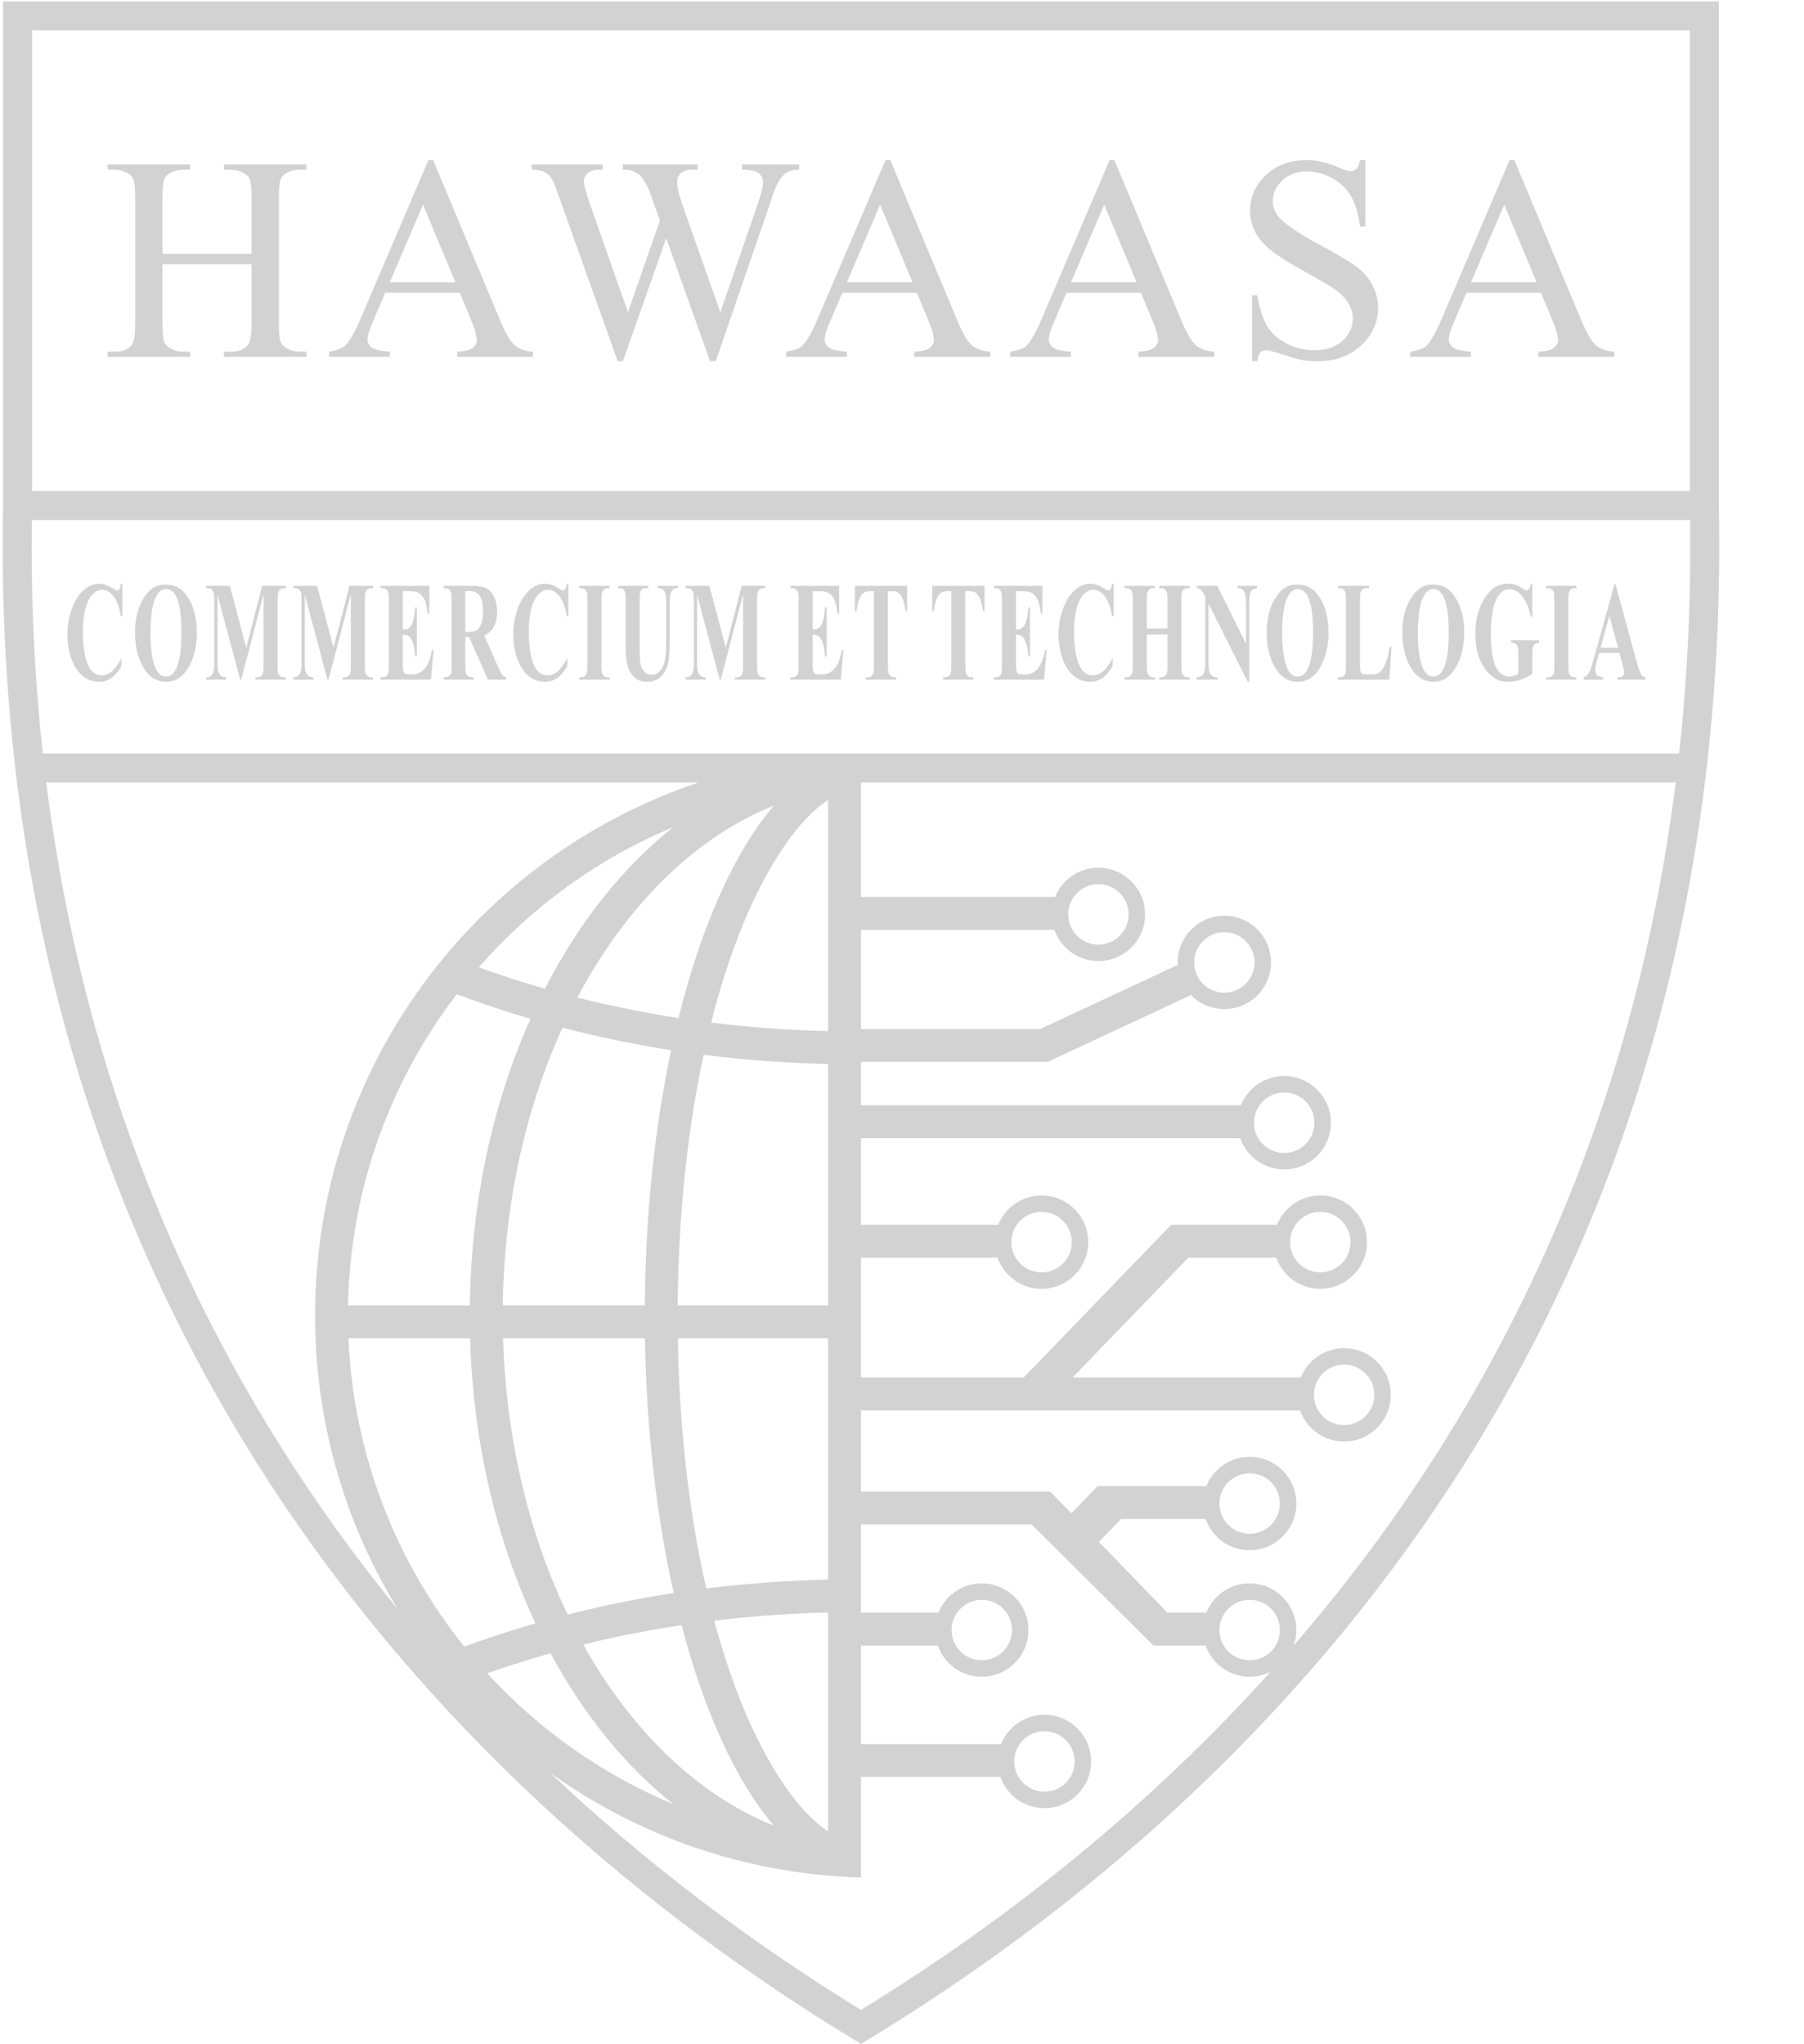 <?xml version="1.0" encoding="UTF-8" standalone="no"?>
<!-- Created with Inkscape (http://www.inkscape.org/) -->

<svg
   version="1.1"
   id="svg2"
   width="652"
   height="738.667"
   viewBox="0 0 652 738.667"
   sodipodi:docname="Hawaasa Logo Website Vektoren-2 (1).eps"
   xmlns:inkscape="http://www.inkscape.org/namespaces/inkscape"
   xmlns:sodipodi="http://sodipodi.sourceforge.net/DTD/sodipodi-0.dtd"
   xmlns="http://www.w3.org/2000/svg"
   xmlns:svg="http://www.w3.org/2000/svg">
  <defs
     id="defs6" />
  <sodipodi:namedview
     id="namedview4"
     pagecolor="#ffffff"
     bordercolor="#000000"
     borderopacity="0.25"
     inkscape:showpageshadow="2"
     inkscape:pageopacity="0.0"
     inkscape:pagecheckerboard="0"
     inkscape:deskcolor="#d1d1d1" />
  <g
     id="g8"
     inkscape:groupmode="layer"
     inkscape:label="ink_ext_XXXXXX"
     transform="matrix(1.333,0,0,-1.333,0,738.667)">
    <g
       id="g10"
       transform="scale(0.1)">
      <path
         d="M 2313.96,13.336 C 1666.29,406.93 1102.18,931.891 696.777,1574.9 469.418,1935.52 297.203,2325.3 182.496,2735.86 52.062,3202.74 -1.293,3687.76 8.375,4171.13 V 5537.66 H 4660.35 l -0.01,-1365.75 c 9.68,-484.15 -43.68,-969.17 -174.11,-1436.05 C 4371.52,2325.3 4199.3,1935.52 3971.95,1574.9 3566.55,931.891 3002.44,406.93 2354.76,13.336 l -20.4,-12.398 z m 20.4,3096.624 h 526.37 c 18.73,46.48 64.24,79.29 117.41,79.29 69.89,0 126.54,-56.65 126.54,-126.53 0,-69.88 -56.65,-126.53 -126.54,-126.53 -55.17,0 -102.09,35.32 -119.4,84.58 h -524.38 v -268.75 h 486.33 l 372.48,173.69 c -2.67,50.04 24.71,99.01 72.9,121.49 63.34,29.53 138.63,2.13 168.16,-61.2 29.53,-63.34 2.13,-138.62 -61.2,-168.16 -50.01,-23.32 -107.46,-11.13 -143.96,26.2 l -388.61,-181.22 -506.1,0.01 v -117.65 h 1030.12 c 18.72,46.48 64.23,79.3 117.41,79.3 69.88,0 126.54,-56.66 126.54,-126.54 0,-69.88 -56.66,-126.53 -126.54,-126.53 -55.18,0 -102.09,35.32 -119.4,84.58 H 2334.36 V 2221.5 h 372.25 c 18.72,46.48 64.23,79.3 117.41,79.3 69.88,0 126.53,-56.66 126.53,-126.53 0,-69.89 -56.65,-126.54 -126.53,-126.54 -55.18,0 -102.09,35.32 -119.4,84.58 h -370.26 v -324.79 h 441.48 l 399.79,413.98 h 286.67 c 18.72,46.48 64.24,79.3 117.41,79.3 69.89,0 126.54,-56.66 126.54,-126.53 0,-69.89 -56.65,-126.54 -126.54,-126.54 -55.17,0 -102.09,35.32 -119.4,84.58 h -238.28 l -313.65,-324.79 h 618.51 c 18.73,46.48 64.24,79.29 117.42,79.29 69.88,0 126.53,-56.65 126.53,-126.53 0,-69.88 -56.65,-126.53 -126.53,-126.53 -55.18,0 -102.1,35.32 -119.4,84.58 H 2334.36 v -220.11 l 513,-0.07 57.31,-59.17 71.38,73.92 h 294.76 c 18.72,46.48 64.23,79.3 117.41,79.3 69.89,0 126.53,-56.66 126.53,-126.54 0,-69.88 -56.64,-126.53 -126.53,-126.53 -55.18,0 -102.09,35.32 -119.4,84.58 H 3039.6 l -59.98,-62.11 185.65,-191.67 h 105.54 c 18.72,46.48 64.23,79.3 117.41,79.3 69.89,0 126.53,-56.66 126.53,-126.54 0,-14.69 -2.51,-28.79 -7.11,-41.91 145.27,168.05 278.57,346.83 397.85,536.02 223.3,354.19 392.41,736.97 505.07,1140.2 60.83,217.72 104.58,439.45 132.78,663.2 H 2334.36 Z m 643.78,34.7 c 45.26,0 81.94,-36.69 81.94,-81.94 0,-45.26 -36.68,-81.93 -81.94,-81.93 -45.25,0 -81.93,36.67 -81.93,81.93 0,45.25 36.68,81.94 81.93,81.94 z m 503.75,-564.78 c 45.25,0 81.94,-36.68 81.94,-81.94 0,-45.25 -36.69,-81.94 -81.94,-81.94 -45.25,0 -81.93,36.69 -81.93,81.94 0,45.26 36.68,81.94 81.93,81.94 z m -196.96,426.9 c 41,19.13 89.75,1.38 108.88,-39.63 19.12,-41.01 1.39,-89.76 -39.63,-108.89 -41.02,-19.12 -89.76,-1.38 -108.89,39.63 -19.13,41.01 -1.38,89.76 39.64,108.89 z M 2334.36,813.75 h 380.07 c 18.73,46.484 64.23,79.293 117.41,79.293 69.89,0 126.54,-56.648 126.54,-126.531 0,-69.883 -56.65,-126.535 -126.54,-126.535 -55.17,0 -102.09,35.324 -119.4,84.582 h -378.08 v -271.911 -0.64 c -313.95,8.836 -604.09,112.715 -842.81,283.777 256.87,-242.551 540.48,-457.308 842.81,-642.855 411.54,252.57 788.4,559.234 1110.33,916.5 -17,-8.48 -36.17,-13.27 -56.47,-13.27 -55.18,0 -102.09,35.32 -119.4,84.58 h -141.59 l -330.07,328.29 h -462.8 v -239.1 h 210.13 c 18.72,46.48 64.23,79.3 117.41,79.3 69.88,0 126.53,-56.66 126.53,-126.54 0,-69.88 -56.65,-126.53 -126.53,-126.53 -55.18,0 -102.09,35.32 -119.4,84.58 h -208.14 z m 497.48,34.695 c 45.26,0 81.94,-36.683 81.94,-81.933 0,-45.258 -36.68,-81.938 -81.94,-81.938 -45.25,0 -81.93,36.68 -81.93,81.938 0,45.25 36.68,81.933 81.93,81.933 z M 2661.9,1204.63 c 45.26,0 81.94,-36.68 81.94,-81.94 0,-45.25 -36.68,-81.93 -81.94,-81.93 -45.25,0 -81.94,36.68 -81.94,81.93 0,45.26 36.69,81.94 81.94,81.94 z m 726.32,342.97 c 45.25,0 81.94,-36.69 81.94,-81.94 0,-45.25 -36.69,-81.94 -81.94,-81.94 -45.26,0 -81.93,36.69 -81.93,81.94 0,45.25 36.67,81.94 81.93,81.94 z m 0,-342.97 c 45.25,0 81.94,-36.68 81.94,-81.94 0,-45.25 -36.69,-81.93 -81.94,-81.93 -45.26,0 -81.93,36.68 -81.93,81.93 0,45.26 36.67,81.94 81.93,81.94 z m 191.49,1051.57 c 45.26,0 81.94,-36.68 81.94,-81.93 0,-45.26 -36.68,-81.95 -81.94,-81.95 -45.25,0 -81.93,36.69 -81.93,81.95 0,45.25 36.68,81.93 81.93,81.93 z m 64.6,-413.99 c 45.25,0 81.94,-36.67 81.94,-81.93 0,-45.25 -36.69,-81.93 -81.94,-81.93 -45.26,0 -81.93,36.68 -81.93,81.93 0,45.26 36.67,81.93 81.93,81.93 z m -820.29,413.99 c 45.25,0 81.94,-36.68 81.94,-81.93 0,-45.26 -36.69,-81.95 -81.94,-81.95 -45.25,0 -81.94,36.69 -81.94,81.95 0,45.25 36.69,81.93 81.94,81.93 z M 943.793,2002.9 h 330.127 c 3.66,284.87 63.37,550.63 164.37,776.77 -55.14,16.18 -109.95,34.03 -164.38,53.58 l -35.66,12.82 C 1058.51,2611.14 949.828,2319.25 943.793,2002.9 Z m 419.327,0 h 385.18 c 1.77,249.9 27.4,485.06 71.35,691.68 -99.05,15.46 -197.26,35.72 -294.49,61.04 -107.14,-234.39 -158.57,-496.91 -162.04,-752.72 z m 474.37,0 h 407.68 v 654.26 l -1.04,0.02 c -113.01,2.62 -225.22,10.82 -336.44,24.95 -48.28,-223.98 -68.62,-460.49 -70.2,-679.23 z m 407.68,-89.2 h -407.29 c 3.5,-219.98 26.14,-456.12 77.05,-678.32 108.85,13.57 218.64,21.48 329.2,24.04 l 1.04,0.02 z m -496.49,0 h -384.82 c 7.66,-256.1 63.53,-517.38 175.34,-749.1 94.95,24.23 190.86,43.67 287.55,58.53 -46.23,205.16 -74.14,440.07 -78.07,690.57 z m -474.06,0 H 944.813 C 958.109,1598.49 1073.36,1309 1258.76,1077.91 l 15.15,5.44 c 58.89,21.15 118.2,40.31 177.91,57.52 -105.08,223.65 -169.12,488.19 -177.2,772.83 z m 970.55,-743.48 c -103.62,-2.43 -206.52,-9.68 -308.57,-22.04 18.82,-70.09 40.69,-138.34 65.92,-203.723 39.61,-102.656 126.34,-289.535 242.65,-367.539 z m -397.25,-34.09 c -89.56,-13.53 -178.41,-31.1 -266.45,-52.88 8.61,-15.41 17.48,-30.67 26.62,-45.75 115.3,-190.09 281.31,-361.715 489.85,-444.758 -101.99,119.406 -188.53,308.649 -250.02,543.388 z m -355.25,-76.36 c -57.62,-16.24 -114.88,-34.34 -171.73,-54.37 139.28,-151.826 310.88,-273.666 504.13,-354.435 -129.82,103.43 -242.96,242.969 -332.4,408.805 z m 752.5,1686.61 c -106.48,2.5 -212.22,10.09 -317.04,23.08 20.64,81.51 45.28,160.74 74.39,236.18 39.61,102.66 126.34,289.54 242.65,367.54 z m -405.49,35.35 c -92.2,14.19 -183.67,32.67 -274.25,55.63 13.5,25.51 27.72,50.6 42.66,75.25 115.3,190.08 281.31,361.7 489.85,444.75 -106.62,-124.84 -196.37,-325.97 -258.26,-575.63 z m -362.33,79.47 c -58.15,16.74 -115.92,35.39 -173.28,56 l -5.87,2.1 c 143.16,163.66 322.96,294.61 526.87,379.84 -137.35,-109.43 -256.02,-259.28 -347.72,-437.94 z M 1079.06,1178.38 C 936.563,1410.16 854.324,1683 854.324,1975.05 c 0,672.31 435.426,1242.87 1039.656,1445.15 H 125.379 c 28.199,-223.75 71.957,-445.48 132.785,-663.2 112.656,-403.23 281.77,-786.01 505.07,-1140.2 96.469,-153.01 202.11,-299.2 315.826,-438.42 z M 116.117,3498.76 H 4552.6 c 23.03,210.01 32.56,421.58 29.82,633.08 H 86.301 c -2.742,-211.5 6.789,-423.07 29.816,-633.08 z M 4581.79,4210.41 H 86.93 L 86.938,5459.1 H 4581.79 V 4210.41"
         style="fill:#d3d2d2;fill-opacity:1;fill-rule:evenodd;stroke:none"
         id="path12" />
      <path
         d="m 332.004,3959.13 v -88.25 h -4.52 c -3.414,23.15 -9.722,40.92 -19.015,53.27 -9.281,12.34 -19.797,18.48 -31.547,18.48 -9.797,0 -18.809,-4.54 -27.024,-13.68 -8.175,-9.15 -14.164,-21.11 -17.976,-35.88 -4.879,-18.93 -7.301,-39.97 -7.301,-63.12 0,-22.76 1.789,-43.55 5.317,-62.28 3.566,-18.67 9.125,-32.88 16.707,-42.4 7.578,-9.6 17.421,-14.39 29.48,-14.39 9.926,0 18.973,3.51 27.227,10.49 8.218,7.03 16.906,19.05 26.035,36.19 v -21.87 c -8.809,-14.9 -18.016,-25.71 -27.582,-32.42 -9.563,-6.72 -20.715,-10.04 -33.492,-10.04 -16.825,0 -31.747,5.43 -44.766,16.31 -13.055,10.87 -23.133,26.53 -30.199,46.87 -7.106,20.4 -10.633,42.08 -10.633,65.1 0,24.24 3.926,47.26 11.785,69 7.859,21.75 18.449,38.62 31.82,50.65 13.336,11.96 27.508,17.97 42.551,17.97 11.067,0 22.734,-3.91 35.043,-11.64 7.137,-4.54 11.664,-6.78 13.566,-6.78 2.5,0 4.645,1.47 6.469,4.42 1.828,2.93 2.977,7.6 3.535,14 z m 116.867,-2.69 c 25.129,1.47 45.567,-10.3 61.277,-35.36 15.723,-25.13 23.575,-56.47 23.575,-94.2 0,-32.17 -5.875,-60.49 -17.575,-84.98 -15.523,-32.43 -37.425,-48.67 -65.761,-48.67 -28.414,0 -50.36,15.47 -65.879,46.43 -12.258,24.49 -18.414,53.46 -18.414,87.03 0,37.73 7.976,69.13 23.929,94.26 15.957,25.19 35.559,36.96 58.848,35.49 z m 1.395,-11.89 c -14.489,0 -25.481,-11.84 -33.055,-35.56 -6.148,-19.44 -9.207,-47.38 -9.207,-83.83 0,-43.3 4.758,-75.34 14.242,-96.05 6.629,-14.46 15.879,-21.69 27.781,-21.69 8.02,0 14.727,3.14 20.082,9.34 6.825,7.99 12.18,20.79 15.996,38.31 3.809,17.52 5.711,40.41 5.711,68.55 0,33.57 -1.945,58.71 -5.832,75.33 -3.89,16.69 -8.851,28.46 -14.879,35.3 -6.039,6.84 -12.98,10.3 -20.839,10.3 z m 217.437,-158.91 43.094,167.74 h 63.859 v -6.53 h -5.121 c -4.605,0 -8.34,-1.34 -11.113,-4.03 -1.942,-1.79 -3.488,-4.73 -4.645,-8.95 -0.832,-3.07 -1.265,-11 -1.265,-23.85 v -167.68 c 0,-13.11 0.433,-21.29 1.265,-24.55 0.875,-3.27 2.582,-6.15 5.239,-8.58 2.621,-2.49 6.117,-3.71 10.519,-3.71 h 5.121 v -6.52 h -82.148 v 6.52 h 5.117 c 4.602,0 8.332,1.35 11.109,3.97 1.95,1.79 3.496,4.8 4.645,9.08 0.832,3 1.273,10.94 1.273,23.79 v 188.27 l -60.64,-231.63 h -2.782 l -61.468,229.97 v -178.93 c 0,-12.6 0.195,-20.34 0.593,-23.22 1.036,-6.26 3.215,-11.38 6.59,-15.34 3.371,-3.97 8.692,-5.96 15.91,-5.96 v -6.52 h -54.046 v 6.52 h 1.668 c 3.488,-0.12 6.742,0.78 9.761,2.76 3.055,1.98 5.317,4.6 6.864,7.86 1.589,3.26 2.777,7.87 3.609,13.81 0.16,1.41 0.242,7.81 0.242,19.32 v 160.77 c 0,13.1 -0.398,21.29 -1.277,24.49 -0.828,3.26 -2.574,6.14 -5.235,8.63 -2.66,2.5 -6.191,3.71 -10.593,3.71 h -5.039 v 6.53 h 64.363 z m 236.637,0 43.101,167.74 h 63.849 v -6.53 h -5.11 c -4.61,0 -8.34,-1.34 -11.121,-4.03 -1.942,-1.79 -3.493,-4.73 -4.637,-8.95 -0.836,-3.07 -1.274,-11 -1.274,-23.85 v -167.68 c 0,-13.11 0.438,-21.29 1.274,-24.55 0.867,-3.27 2.574,-6.15 5.238,-8.58 2.613,-2.49 6.11,-3.71 10.52,-3.71 h 5.11 v -6.52 h -82.145 v 6.52 h 5.117 c 4.601,0 8.336,1.35 11.113,3.97 1.945,1.79 3.492,4.8 4.641,9.08 0.839,3 1.273,10.94 1.273,23.79 v 188.27 l -60.637,-231.63 h -2.773 l -61.473,229.97 v -178.93 c 0,-12.6 0.196,-20.34 0.59,-23.22 1.031,-6.26 3.219,-11.38 6.59,-15.34 3.371,-3.97 8.691,-5.96 15.914,-5.96 v -6.52 h -54.055 v 6.52 h 1.672 c 3.488,-0.12 6.738,0.78 9.758,2.76 3.059,1.98 5.32,4.6 6.863,7.86 1.59,3.26 2.785,7.87 3.617,13.81 0.161,1.41 0.235,7.81 0.235,19.32 v 160.77 c 0,13.1 -0.395,21.29 -1.27,24.49 -0.832,3.26 -2.582,6.14 -5.234,8.63 -2.66,2.5 -6.191,3.71 -10.598,3.71 h -5.043 v 6.53 h 64.371 z m 187.87,153.15 V 3835.2 h 3.14 c 10.04,0 17.3,5.05 21.82,15.15 4.49,10.1 7.38,25.01 8.61,44.7 h 4.53 v -133.14 h -4.53 c -0.9,14.52 -2.89,26.41 -5.87,35.62 -3.02,9.27 -6.46,15.48 -10.43,18.67 -3.97,3.2 -9.73,4.8 -17.27,4.8 v -71.5 c 0,-14 0.36,-22.51 1.11,-25.64 0.72,-3.13 2.11,-5.69 4.13,-7.67 2.02,-1.99 5.28,-3.01 9.76,-3.01 h 9.45 c 14.72,0 26.54,5.5 35.44,16.43 8.89,10.94 15.28,27.63 19.13,50.14 h 4.32 l -7.1,-80.77 h -136.24 v 6.52 h 5.2 c 4.56,0 8.25,1.35 11.03,3.97 2.02,1.79 3.57,4.8 4.65,9.08 0.82,3 1.26,10.94 1.26,23.79 v 167.68 c 0,11.57 -0.19,18.67 -0.59,21.35 -0.76,4.42 -2.19,7.81 -4.29,10.17 -2.93,3.52 -6.94,5.31 -12.06,5.31 h -5.2 v 6.53 h 131.91 v -75.21 h -4.52 c -2.22,18.42 -5.4,31.59 -9.45,39.58 -4.04,8 -9.76,13.88 -17.19,17.66 -4.32,2.23 -12.41,3.38 -24.32,3.38 z m 169.3,-123.93 v -71.75 c 0,-13.68 0.51,-22.38 1.59,-25.9 1.03,-3.58 2.89,-6.39 5.51,-8.51 2.66,-2.11 7.58,-3.2 14.8,-3.2 v -6.52 h -80.71 v 6.52 c 7.29,0 12.26,1.09 14.84,3.27 2.62,2.17 4.44,5.05 5.47,8.5 1.08,3.52 1.59,12.16 1.59,25.84 v 166.14 c 0,13.75 -0.51,22.38 -1.59,25.9 -1.03,3.58 -2.89,6.39 -5.51,8.5 -2.66,2.11 -7.58,3.2 -14.8,3.2 v 6.53 h 73.33 c 19.09,0 33.02,-2.12 41.87,-6.4 8.85,-4.22 16.07,-12.09 21.66,-23.6 5.6,-11.44 8.38,-24.88 8.38,-40.29 0,-18.73 -4.21,-34.28 -12.58,-46.55 -5.36,-7.81 -12.86,-13.62 -22.5,-17.46 l 37.82,-86.14 c 5,-11.06 8.57,-17.97 10.68,-20.72 3.17,-3.84 6.89,-5.94 11.1,-6.33 v -6.91 h -49.68 l -50.91,115.88 z m 0,124.32 v -110.89 h 6.62 c 10.8,0 18.89,1.59 24.25,4.73 5.35,3.19 9.57,8.95 12.62,17.21 3.05,8.24 4.61,19.05 4.61,32.35 0,19.31 -2.82,33.58 -8.46,42.78 -5.64,9.21 -14.68,13.82 -27.18,13.82 z m 279.33,19.95 v -88.25 h -4.51 c -3.42,23.15 -9.73,40.92 -19.02,53.27 -9.28,12.34 -19.8,18.48 -31.55,18.48 -9.8,0 -18.81,-4.54 -27.02,-13.68 -8.17,-9.15 -14.17,-21.11 -17.97,-35.88 -4.88,-18.93 -7.31,-39.97 -7.31,-63.12 0,-22.76 1.79,-43.55 5.32,-62.28 3.57,-18.67 9.12,-32.88 16.7,-42.4 7.58,-9.6 17.43,-14.39 29.49,-14.39 9.92,0 18.97,3.51 27.23,10.49 8.21,7.03 16.9,19.05 26.03,36.19 v -21.87 c -8.81,-14.9 -18.02,-25.71 -27.58,-32.42 -9.57,-6.72 -20.72,-10.04 -33.5,-10.04 -16.82,0 -31.74,5.43 -44.76,16.31 -13.06,10.87 -23.13,26.53 -30.2,46.87 -7.11,20.4 -10.64,42.08 -10.64,65.1 0,24.24 3.93,47.26 11.79,69 7.86,21.75 18.45,38.62 31.82,50.65 13.34,11.96 27.5,17.97 42.55,17.97 11.07,0 22.74,-3.91 35.04,-11.64 7.14,-4.54 11.67,-6.78 13.57,-6.78 2.5,0 4.64,1.47 6.47,4.42 1.82,2.93 2.98,7.6 3.54,14 z M 1652.8,3705.5 v -6.52 h -82.15 v 6.52 h 5.2 c 4.56,0 8.26,1.35 11.03,3.97 2.03,1.79 3.58,4.8 4.65,9.08 0.83,3 1.27,10.94 1.27,23.79 v 167.68 c 0,13.1 -0.44,21.29 -1.27,24.55 -0.88,3.26 -2.58,6.14 -5.17,8.57 -2.57,2.5 -6.06,3.71 -10.51,3.71 h -5.2 v 6.53 h 82.15 v -6.53 h -5.2 c -4.53,0 -8.18,-1.34 -10.96,-3.96 -1.98,-1.8 -3.57,-4.8 -4.72,-9.09 -0.83,-3 -1.27,-10.93 -1.27,-23.78 v -167.68 c 0,-13.11 0.44,-21.29 1.31,-24.55 0.92,-3.27 2.62,-6.15 5.2,-8.58 2.58,-2.49 6.07,-3.71 10.44,-3.71 z m 23.14,247.88 h 81.43 v -6.53 h -4.09 c -6.15,0 -10.36,-1.02 -12.65,-3.13 -2.31,-2.05 -3.93,-4.93 -4.89,-8.57 -0.99,-3.65 -1.47,-12.79 -1.47,-27.44 v -124.44 c 0,-22.77 1.07,-37.79 3.18,-45.15 2.14,-7.42 5.63,-13.49 10.51,-18.42 4.88,-4.86 11.08,-7.29 18.5,-7.29 8.52,0 15.79,3.07 21.79,9.28 5.98,6.2 10.46,14.7 13.45,25.57 2.98,10.88 4.48,29.81 4.48,56.79 v 103.66 c 0,11.45 -0.75,19.7 -2.22,24.56 -1.47,4.92 -3.33,8.31 -5.6,10.23 -3.49,2.88 -8.41,4.35 -14.8,4.35 v 6.53 h 54.53 v -6.53 h -3.25 c -4.41,0 -8.06,-1.47 -11,-4.35 -2.94,-2.87 -5.08,-7.23 -6.39,-13.05 -0.99,-4.02 -1.5,-11.25 -1.5,-21.74 v -96.56 c 0,-29.86 -1.24,-51.42 -3.66,-64.65 -2.46,-13.3 -8.37,-25.45 -17.81,-36.58 -9.49,-11.13 -22.35,-16.69 -38.7,-16.69 -13.65,0 -24.16,2.94 -31.58,8.82 -10.16,7.99 -17.35,18.23 -21.52,30.76 -4.16,12.47 -6.27,29.29 -6.27,50.39 v 124.51 c 0,14.78 -0.51,23.92 -1.5,27.5 -1.04,3.58 -2.75,6.46 -5.25,8.63 -2.49,2.12 -7.05,3.14 -13.72,3.01 z m 291.92,-167.74 43.09,167.74 h 63.86 v -6.53 h -5.12 c -4.61,0 -8.33,-1.34 -11.12,-4.03 -1.94,-1.79 -3.48,-4.73 -4.64,-8.95 -0.83,-3.07 -1.27,-11 -1.27,-23.85 v -167.68 c 0,-13.11 0.44,-21.29 1.27,-24.55 0.87,-3.27 2.58,-6.15 5.24,-8.58 2.62,-2.49 6.12,-3.71 10.52,-3.71 h 5.12 v -6.52 h -82.15 v 6.52 h 5.12 c 4.6,0 8.33,1.35 11.11,3.97 1.95,1.79 3.49,4.8 4.64,9.08 0.84,3 1.27,10.94 1.27,23.79 v 188.27 l -60.63,-231.63 h -2.78 l -61.48,229.97 v -178.93 c 0,-12.6 0.2,-20.34 0.6,-23.22 1.03,-6.26 3.22,-11.38 6.59,-15.34 3.37,-3.97 8.69,-5.96 15.92,-5.96 v -6.52 h -54.06 v 6.52 h 1.67 c 3.5,-0.12 6.74,0.78 9.76,2.76 3.06,1.98 5.32,4.6 6.87,7.86 1.58,3.26 2.78,7.87 3.6,13.81 0.17,1.41 0.25,7.81 0.25,19.32 v 160.77 c 0,13.1 -0.4,21.29 -1.27,24.49 -0.84,3.26 -2.58,6.14 -5.24,8.63 -2.66,2.5 -6.19,3.71 -10.6,3.71 h -5.04 v 6.53 h 64.37 z m 235.48,153.15 V 3835.2 h 3.14 c 10.04,0 17.3,5.05 21.82,15.15 4.49,10.1 7.39,25.01 8.62,44.7 h 4.53 v -133.14 h -4.53 c -0.91,14.52 -2.9,26.41 -5.87,35.62 -3.02,9.27 -6.47,15.48 -10.44,18.67 -3.97,3.2 -9.73,4.8 -17.27,4.8 v -71.5 c 0,-14 0.37,-22.51 1.11,-25.64 0.72,-3.13 2.11,-5.69 4.13,-7.67 2.03,-1.99 5.28,-3.01 9.77,-3.01 h 9.44 c 14.72,0 26.55,5.5 35.44,16.43 8.89,10.94 15.28,27.63 19.13,50.14 h 4.32 l -7.1,-80.77 h -136.24 v 6.52 h 5.2 c 4.56,0 8.25,1.35 11.03,3.97 2.02,1.79 3.58,4.8 4.65,9.08 0.83,3 1.26,10.94 1.26,23.79 v 167.68 c 0,11.57 -0.19,18.67 -0.59,21.35 -0.76,4.42 -2.19,7.81 -4.28,10.17 -2.94,3.52 -6.95,5.31 -12.07,5.31 h -5.2 v 6.53 h 131.91 v -75.21 h -4.52 c -2.22,18.42 -5.39,31.59 -9.45,39.58 -4.04,8 -9.76,13.88 -17.18,17.66 -4.33,2.23 -12.42,3.38 -24.33,3.38 z m 256.21,14.59 v -68.69 h -4.05 c -2.5,15.86 -5.24,27.25 -8.25,34.15 -3.02,6.97 -7.19,12.47 -12.47,16.57 -2.93,2.23 -8.09,3.38 -15.47,3.38 h -11.91 v -196.45 c 0,-13.11 0.44,-21.29 1.31,-24.55 0.88,-3.27 2.63,-6.15 5.16,-8.58 2.58,-2.49 6.08,-3.71 10.52,-3.71 h 5.15 v -6.52 h -82.14 v 6.52 h 5.2 c 4.52,0 8.17,1.35 10.95,3.97 1.99,1.79 3.57,4.8 4.72,9.08 0.84,3 1.27,10.94 1.27,23.79 v 196.45 h -11.42 c -10.56,0 -18.22,-3.64 -23.02,-10.87 -6.71,-10.1 -10.91,-24.49 -12.7,-43.23 h -4.52 v 68.69 z m 209.77,0 v -68.69 h -4.04 c -2.5,15.86 -5.24,27.25 -8.26,34.15 -3.02,6.97 -7.18,12.47 -12.46,16.57 -2.93,2.23 -8.1,3.38 -15.48,3.38 h -11.9 v -196.45 c 0,-13.11 0.43,-21.29 1.31,-24.55 0.87,-3.27 2.62,-6.15 5.15,-8.58 2.58,-2.49 6.08,-3.71 10.52,-3.71 h 5.16 v -6.52 h -82.14 v 6.52 h 5.2 c 4.51,0 8.17,1.35 10.94,3.97 1.99,1.79 3.58,4.8 4.73,9.08 0.83,3 1.27,10.94 1.27,23.79 v 196.45 h -11.43 c -10.55,0 -18.22,-3.64 -23.02,-10.87 -6.71,-10.1 -10.91,-24.49 -12.69,-43.23 h -4.53 v 68.69 z m 85.25,-14.59 V 3835.2 h 3.13 c 10.04,0 17.3,5.05 21.83,15.15 4.48,10.1 7.38,25.01 8.61,44.7 h 4.52 v -133.14 h -4.52 c -0.91,14.52 -2.9,26.41 -5.87,35.62 -3.02,9.27 -6.47,15.48 -10.44,18.67 -3.97,3.2 -9.72,4.8 -17.26,4.8 v -71.5 c 0,-14 0.35,-22.51 1.11,-25.64 0.71,-3.13 2.1,-5.69 4.12,-7.67 2.02,-1.99 5.29,-3.01 9.77,-3.01 h 9.44 c 14.72,0 26.55,5.5 35.44,16.43 8.89,10.94 15.28,27.63 19.13,50.14 h 4.32 l -7.1,-80.77 h -136.24 v 6.52 h 5.2 c 4.56,0 8.25,1.35 11.03,3.97 2.02,1.79 3.57,4.8 4.64,9.08 0.84,3 1.28,10.94 1.28,23.79 v 167.68 c 0,11.57 -0.2,18.67 -0.6,21.35 -0.75,4.42 -2.18,7.81 -4.29,10.17 -2.93,3.52 -6.94,5.31 -12.06,5.31 h -5.2 v 6.53 h 131.91 v -75.21 h -4.52 c -2.22,18.42 -5.4,31.59 -9.45,39.58 -4.05,8 -9.76,13.88 -17.18,17.66 -4.33,2.23 -12.42,3.38 -24.32,3.38 z m 264.77,20.34 v -88.25 h -4.52 c -3.41,23.15 -9.73,40.92 -19.01,53.27 -9.29,12.34 -19.81,18.48 -31.55,18.48 -9.8,0 -18.81,-4.54 -27.03,-13.68 -8.17,-9.15 -14.16,-21.11 -17.98,-35.88 -4.87,-18.93 -7.3,-39.97 -7.3,-63.12 0,-22.76 1.79,-43.55 5.32,-62.28 3.57,-18.67 9.13,-32.88 16.71,-42.4 7.58,-9.6 17.42,-14.39 29.48,-14.39 9.92,0 18.97,3.51 27.23,10.49 8.21,7.03 16.9,19.05 26.03,36.19 v -21.87 c -8.81,-14.9 -18.02,-25.71 -27.58,-32.42 -9.56,-6.72 -20.71,-10.04 -33.49,-10.04 -16.83,0 -31.75,5.43 -44.77,16.31 -13.06,10.87 -23.13,26.53 -30.2,46.87 -7.1,20.4 -10.63,42.08 -10.63,65.1 0,24.24 3.92,47.26 11.78,69 7.86,21.75 18.46,38.62 31.83,50.65 13.33,11.96 27.5,17.97 42.54,17.97 11.07,0 22.75,-3.91 35.05,-11.64 7.14,-4.54 11.66,-6.78 13.57,-6.78 2.49,0 4.64,1.47 6.46,4.42 1.83,2.93 2.99,7.6 3.54,14 z m 90.05,-137.75 v -79.04 c 0,-13.11 0.43,-21.29 1.31,-24.55 0.91,-3.27 2.61,-6.15 5.19,-8.58 2.59,-2.49 6.07,-3.71 10.44,-3.71 h 5.2 v -6.52 h -82.15 v 6.52 h 5.2 c 4.56,0 8.26,1.35 11.03,3.97 2.03,1.79 3.57,4.8 4.65,9.08 0.83,3 1.27,10.94 1.27,23.79 v 167.68 c 0,13.1 -0.44,21.29 -1.27,24.55 -0.88,3.26 -2.58,6.14 -5.17,8.57 -2.57,2.5 -6.06,3.71 -10.51,3.71 h -5.2 v 6.53 h 82.15 v -6.53 h -5.2 c -4.53,0 -8.17,-1.34 -10.95,-3.96 -1.99,-1.8 -3.57,-4.8 -4.73,-9.09 -0.83,-3 -1.26,-10.93 -1.26,-23.78 v -72.14 h 55.95 v 72.14 c 0,13.1 -0.43,21.29 -1.27,24.55 -0.87,3.26 -2.58,6.14 -5.23,8.57 -2.63,2.5 -6.12,3.71 -10.52,3.71 h -5.12 v 6.53 h 82.14 v -6.53 h -5.11 c -4.61,0 -8.3,-1.34 -11,-3.96 -2.02,-1.8 -3.6,-4.8 -4.76,-9.09 -0.83,-3 -1.27,-10.93 -1.27,-23.78 v -167.68 c 0,-13.11 0.44,-21.29 1.27,-24.55 0.87,-3.27 2.58,-6.15 5.24,-8.58 2.62,-2.49 6.11,-3.71 10.52,-3.71 h 5.11 v -6.52 h -82.14 v 6.52 h 5.12 c 4.6,0 8.29,1.35 10.99,3.97 2.02,1.79 3.61,4.8 4.76,9.08 0.84,3 1.27,10.94 1.27,23.79 v 79.04 z m 191.28,132 77.74,-157.58 v 109.22 c 0,15.42 -1.35,25.78 -4.09,31.21 -3.73,7.36 -10,10.88 -18.77,10.62 v 6.53 h 52.15 v -6.53 c -6.67,-1.4 -11.15,-3.2 -13.45,-5.37 -2.27,-2.24 -4.05,-5.82 -5.36,-10.81 -1.28,-4.99 -1.91,-13.56 -1.91,-25.65 v -211.79 h -3.93 l -106.55,212.05 v -162.17 c 0,-14.71 2.06,-24.69 6.23,-29.87 4.17,-5.18 8.97,-7.74 14.32,-7.74 h 3.74 v -6.52 h -56.19 v 6.52 c 8.72,0.14 14.76,3.01 18.21,8.7 3.41,5.69 5.12,15.29 5.12,28.91 V 3923 l -3.3,6.59 c -3.33,6.9 -6.27,11.44 -8.84,13.62 -2.55,2.17 -6.24,3.39 -11.04,3.64 v 6.53 z m 216.52,3.06 c 25.12,1.47 45.56,-10.3 61.27,-35.36 15.72,-25.13 23.58,-56.47 23.58,-94.2 0,-32.17 -5.88,-60.49 -17.59,-84.98 -15.51,-32.43 -37.42,-48.67 -65.75,-48.67 -28.42,0 -50.36,15.47 -65.88,46.43 -12.27,24.49 -18.41,53.46 -18.41,87.03 0,37.73 7.97,69.13 23.92,94.26 15.96,25.19 35.56,36.96 58.86,35.49 z m 1.38,-11.89 c -14.48,0 -25.47,-11.84 -33.05,-35.56 -6.15,-19.44 -9.21,-47.38 -9.21,-83.83 0,-43.3 4.77,-75.34 14.25,-96.05 6.62,-14.46 15.87,-21.69 27.78,-21.69 8.01,0 14.72,3.14 20.08,9.34 6.83,7.99 12.19,20.79 15.99,38.31 3.81,17.52 5.72,40.41 5.72,68.55 0,33.57 -1.95,58.71 -5.84,75.33 -3.89,16.69 -8.85,28.46 -14.88,35.3 -6.03,6.84 -12.97,10.3 -20.84,10.3 z M 3772.96,3788 3767,3698.98 h -139.77 v 6.52 h 5.21 c 4.56,0 8.25,1.35 11.02,3.97 2.03,1.79 3.58,4.8 4.65,9.08 0.84,3 1.27,10.94 1.27,23.79 v 167.68 c 0,13.1 -0.43,21.29 -1.27,24.55 -0.87,3.26 -2.58,6.14 -5.16,8.57 -2.57,2.5 -6.07,3.71 -10.51,3.71 h -5.21 v 6.53 h 84.06 v -6.53 h -6.9 c -4.57,0 -8.26,-1.34 -11.08,-3.96 -2.02,-1.8 -3.61,-4.8 -4.8,-9.09 -0.83,-3 -1.27,-10.93 -1.27,-23.78 v -162.31 c 0,-12.98 0.47,-21.29 1.39,-24.87 0.91,-3.59 2.74,-6.2 5.44,-8 1.94,-1.08 6.62,-1.66 14,-1.66 h 13.1 c 8.33,0 15.28,2.37 20.83,7.1 5.56,4.73 10.4,12.21 14.45,22.45 4.05,10.23 7.89,25.32 11.51,45.27 z m 112.06,168.44 c 25.13,1.47 45.57,-10.3 61.28,-35.36 15.72,-25.13 23.58,-56.47 23.58,-94.2 0,-32.17 -5.88,-60.49 -17.58,-84.98 -15.52,-32.43 -37.43,-48.67 -65.76,-48.67 -28.41,0 -50.36,15.47 -65.88,46.43 -12.26,24.49 -18.42,53.46 -18.42,87.03 0,37.73 7.98,69.13 23.94,94.26 15.95,25.19 35.55,36.96 58.84,35.49 z m 1.4,-11.89 c -14.49,0 -25.48,-11.84 -33.06,-35.56 -6.15,-19.44 -9.2,-47.38 -9.2,-83.83 0,-43.3 4.75,-75.34 14.24,-96.05 6.63,-14.46 15.87,-21.69 27.78,-21.69 8.02,0 14.72,3.14 20.08,9.34 6.83,7.99 12.18,20.79 15.99,38.31 3.81,17.52 5.71,40.41 5.71,68.55 0,33.57 -1.94,58.71 -5.82,75.33 -3.89,16.69 -8.86,28.46 -14.89,35.3 -6.03,6.84 -12.98,10.3 -20.83,10.3 z m 268.19,14.58 v -89.4 h -4.05 c -5.2,24.3 -13.02,42.77 -23.42,55.44 -10.39,12.66 -21.78,18.99 -34.12,18.99 -11.82,0 -21.63,-5.3 -29.48,-15.98 -7.86,-10.68 -13.42,-25.58 -16.68,-44.64 -3.25,-19.12 -4.88,-38.69 -4.88,-58.77 0,-24.36 1.75,-45.66 5.32,-64.01 3.57,-18.35 9.33,-31.79 17.26,-40.42 7.94,-8.63 17.34,-12.92 28.26,-12.92 3.81,0 7.7,0.64 11.66,1.98 4.01,1.28 8.11,3.21 12.27,5.7 v 52.57 c 0,10.16 -0.44,16.75 -1.27,19.76 -0.84,2.93 -2.62,5.69 -5.28,8.05 -2.66,2.43 -5.87,3.65 -9.64,3.65 h -4.05 v 6.52 h 76.67 v -6.52 c -5.83,-0.64 -9.92,-1.92 -12.22,-3.9 -2.27,-1.99 -4.05,-5.25 -5.28,-9.85 -0.72,-2.37 -1.07,-8.31 -1.07,-17.71 v -52.57 c -10.09,-7.22 -20.56,-12.66 -31.43,-16.37 -10.88,-3.65 -22.19,-5.5 -33.89,-5.5 -14.93,0 -27.35,3.26 -37.22,9.85 -9.89,6.52 -18.62,15.15 -26.16,25.83 -7.54,10.68 -13.45,22.7 -17.7,36.07 -5.43,17.2 -8.14,36.51 -8.14,57.81 0,38.24 8.34,70.48 25,96.82 16.71,26.35 37.71,39.52 62.99,39.52 7.85,0 14.88,-0.96 21.19,-2.95 3.41,-1.02 8.93,-3.83 16.59,-8.5 7.61,-4.67 12.14,-6.97 13.53,-6.97 2.18,0 4.21,1.28 6.07,3.84 1.86,2.56 3.58,7.41 5.12,14.58 z m 119.73,-253.63 v -6.52 h -82.15 v 6.52 h 5.2 c 4.56,0 8.25,1.35 11.03,3.97 2.03,1.79 3.57,4.8 4.65,9.08 0.83,3 1.26,10.94 1.26,23.79 v 167.68 c 0,13.1 -0.43,21.29 -1.26,24.55 -0.87,3.26 -2.59,6.14 -5.16,8.57 -2.58,2.5 -6.08,3.71 -10.52,3.71 h -5.2 v 6.53 h 82.15 v -6.53 h -5.2 c -4.52,0 -8.18,-1.34 -10.95,-3.96 -1.99,-1.8 -3.58,-4.8 -4.73,-9.09 -0.83,-3 -1.27,-10.93 -1.27,-23.78 v -167.68 c 0,-13.11 0.44,-21.29 1.31,-24.55 0.92,-3.27 2.62,-6.15 5.2,-8.58 2.59,-2.49 6.07,-3.71 10.44,-3.71 z m 116.48,66 h -55.21 l -6.86,-24.81 c -2.19,-8.31 -3.25,-15.22 -3.25,-20.65 0,-7.23 1.78,-12.54 5.31,-16 2.1,-1.98 7.26,-3.51 15.48,-4.54 v -6.52 h -52.42 v 6.52 c 5.63,1.41 10.31,5.25 13.92,11.45 3.66,6.27 8.18,19.19 13.5,38.76 l 56.35,202.65 h 2.22 l 56.87,-208.28 c 5.43,-19.95 9.88,-32.55 13.38,-37.73 2.66,-3.97 6.34,-6.21 11.19,-6.85 v -6.52 h -76.28 v 6.52 h 3.13 c 6.12,0 10.45,1.41 12.9,4.22 1.71,1.99 2.54,4.93 2.54,8.7 0,2.31 -0.2,4.67 -0.67,7.1 -0.16,1.09 -1.31,5.89 -3.49,14.26 z m -3.73,13.82 -23.54,86.64 -24.09,-86.64 z"
         style="fill:#d3d2d2;fill-opacity:1;fill-rule:nonzero;stroke:none"
         id="path14" />
      <path
         d="m 440.574,4853.24 h 241.563 v 150.29 c 0,26.49 -1.703,43.93 -4.985,52.32 -2.621,6.3 -8,11.81 -16.261,16.4 -11.016,6.16 -22.688,9.17 -35.016,9.17 h -18.488 v 14.17 h 223.461 v -14.17 h -18.493 c -12.324,0 -23.996,-2.88 -35.011,-8.78 -8.262,-4.07 -13.903,-10.23 -16.789,-18.49 -3.016,-8.27 -4.457,-25.18 -4.457,-50.62 v -337.56 c 0,-26.36 1.707,-43.8 4.984,-52.19 2.625,-6.42 7.867,-11.93 15.867,-16.52 11.278,-6.17 23.082,-9.19 35.406,-9.19 h 18.493 v -14.16 H 607.387 v 14.16 h 18.488 c 21.379,0 36.852,6.3 46.688,18.76 6.425,8.26 9.574,27.93 9.574,59.14 v 158.95 H 440.574 v -158.95 c 0,-26.36 1.707,-43.8 4.985,-52.19 2.492,-6.42 7.871,-11.93 16.132,-16.52 11.016,-6.17 22.555,-9.19 34.883,-9.19 h 18.75 v -14.16 H 291.863 v 14.16 h 18.489 c 21.636,0 37.246,6.3 47.082,18.76 6.164,8.26 9.179,27.93 9.179,59.14 v 337.56 c 0,26.49 -1.707,43.93 -4.984,52.32 -2.621,6.3 -7.867,11.81 -15.867,16.4 -11.282,6.16 -23.082,9.17 -35.41,9.17 h -18.489 v 14.17 h 223.461 v -14.17 h -18.75 c -12.328,0 -23.867,-2.88 -34.883,-8.78 -8,-4.07 -13.507,-10.23 -16.527,-18.49 -3.016,-8.27 -4.59,-25.18 -4.59,-50.62 v -150.29"
         style="fill:#d3d2d2;fill-opacity:1;fill-rule:nonzero;stroke:none"
         id="path16" />
      <path
         d="m 1246.56,4747.8 h -202.09 l -34.88,-81.69 c -8.65,-20.2 -13.113,-35.41 -13.113,-45.38 0,-7.87 3.803,-14.95 11.403,-20.98 7.48,-5.9 23.87,-9.84 48.92,-11.68 v -14.16 H 892.352 v 14.16 c 21.769,3.81 35.8,8.79 42.226,14.95 13.117,12.34 27.543,37.38 43.406,75.02 l 183.466,429.35 h 12.98 l 181.37,-433.94 c 14.56,-34.88 27.8,-57.44 39.74,-67.93 11.93,-10.36 28.46,-16.13 49.83,-17.45 v -14.16 h -205.62 v 14.16 c 20.71,1.06 34.75,4.47 42.09,10.37 7.34,5.9 10.88,13.11 10.88,21.63 0,11.28 -5.11,29.12 -15.34,53.51 z m -11.8,28.33 -87.87,210.48 -90.22,-210.48 z"
         style="fill:#d3d2d2;fill-opacity:1;fill-rule:nonzero;stroke:none"
         id="path18" />
      <path
         d="m 2166.77,5095.59 v -14.17 c -13.5,0 -24.52,-2.49 -33.04,-7.34 -8.4,-4.85 -16.53,-13.9 -24.14,-27.28 -5.11,-8.91 -13.24,-30.42 -24.26,-64.26 l -144.78,-420.43 h -15.47 l -118.81,333.62 -117.37,-333.62 h -14.03 l -154.49,432.76 c -11.54,32.52 -18.88,51.67 -21.9,57.57 -5.11,9.84 -12.06,17.05 -20.98,21.77 -8.79,4.86 -20.72,7.21 -35.93,7.21 v 14.17 h 192.51 v -14.17 h -9.31 c -13.51,0 -23.87,-3.14 -31.08,-9.31 -7.21,-6.16 -10.75,-13.64 -10.75,-22.29 0,-9.05 5.63,-29.77 16.91,-62.29 l 102.69,-292.57 86.68,248.64 -15.74,43.8 -12.32,35.14 c -5.38,12.98 -11.41,24.26 -17.97,34.1 -3.41,4.85 -7.48,9.05 -12.33,12.46 -6.43,4.59 -12.85,8 -19.27,9.97 -4.86,1.57 -12.6,2.35 -23.09,2.35 v 14.17 h 202.61 v -14.17 h -13.9 c -14.29,0 -24.78,-3.14 -31.47,-9.31 -6.69,-6.16 -9.97,-14.55 -9.97,-25.18 0,-13.11 5.78,-36.19 17.32,-68.97 l 100.05,-283.14 99.01,287.2 c 11.28,32 16.92,54.16 16.92,66.49 0,5.9 -1.84,11.54 -5.51,16.65 -3.8,5.12 -8.39,8.79 -14.03,10.89 -9.83,3.54 -22.42,5.37 -38.03,5.37 v 14.17 h 155.27"
         style="fill:#d3d2d2;fill-opacity:1;fill-rule:nonzero;stroke:none"
         id="path20" />
      <path
         d="M 2485.96,4747.8 H 2283.88 L 2249,4666.11 c -8.66,-20.2 -13.12,-35.41 -13.12,-45.38 0,-7.87 3.8,-14.95 11.41,-20.98 7.48,-5.9 23.87,-9.84 48.92,-11.68 v -14.16 h -164.45 v 14.16 c 21.77,3.81 35.8,8.79 42.22,14.95 13.12,12.34 27.55,37.38 43.41,75.02 l 183.47,429.35 h 12.98 l 181.37,-433.94 c 14.55,-34.88 27.8,-57.44 39.73,-67.93 11.94,-10.36 28.46,-16.13 49.83,-17.45 v -14.16 h -205.62 v 14.16 c 20.72,1.06 34.75,4.47 42.09,10.37 7.35,5.9 10.89,13.11 10.89,21.63 0,11.28 -5.11,29.12 -15.34,53.51 z m -11.8,28.33 -87.86,210.48 -90.23,-210.48 z"
         style="fill:#d3d2d2;fill-opacity:1;fill-rule:nonzero;stroke:none"
         id="path22" />
      <path
         d="m 3093.54,4747.8 h -202.09 l -34.88,-81.69 c -8.66,-20.2 -13.12,-35.41 -13.12,-45.38 0,-7.87 3.8,-14.95 11.41,-20.98 7.48,-5.9 23.87,-9.84 48.92,-11.68 v -14.16 h -164.45 v 14.16 c 21.77,3.81 35.8,8.79 42.22,14.95 13.12,12.34 27.54,37.38 43.41,75.02 l 183.47,429.35 h 12.98 l 181.37,-433.94 c 14.56,-34.88 27.8,-57.44 39.73,-67.93 11.94,-10.36 28.46,-16.13 49.83,-17.45 v -14.16 h -205.62 v 14.16 c 20.72,1.06 34.75,4.47 42.1,10.37 7.34,5.9 10.88,13.11 10.88,21.63 0,11.28 -5.11,29.12 -15.34,53.51 z m -11.8,28.33 -87.87,210.48 -90.23,-210.48 z"
         style="fill:#d3d2d2;fill-opacity:1;fill-rule:nonzero;stroke:none"
         id="path24" />
      <path
         d="M 3701.77,5107.39 V 4927.2 h -14.17 c -4.59,34.62 -12.85,62.16 -24.78,82.62 -11.94,20.46 -28.99,36.72 -51.15,48.79 -22.03,12.06 -44.85,18.09 -68.45,18.09 -26.76,0 -48.79,-8.13 -66.23,-24.39 -17.44,-16.26 -26.23,-34.88 -26.23,-55.6 0,-15.87 5.51,-30.43 16.53,-43.54 16,-19.15 53.76,-44.85 113.56,-76.85 48.79,-26.23 82.1,-46.29 99.93,-60.19 17.84,-14.03 31.61,-30.43 41.18,-49.44 9.58,-19.01 14.42,-38.82 14.42,-59.67 0,-39.47 -15.34,-73.44 -45.9,-102.03 -30.68,-28.58 -70.16,-42.88 -118.28,-42.88 -15.22,0 -29.38,1.18 -42.75,3.54 -8,1.31 -24.4,6.03 -49.44,14.17 -24.92,8.13 -40.79,12.19 -47.48,12.19 -6.42,0 -11.54,-1.97 -15.21,-5.77 -3.67,-3.93 -6.43,-11.93 -8.26,-24.13 h -14.16 v 178.61 h 14.16 c 6.69,-37.37 15.61,-65.43 26.88,-83.93 11.28,-18.62 28.59,-34.09 51.8,-46.29 23.22,-12.32 48.66,-18.49 76.33,-18.49 32,0 57.44,8.53 75.93,25.44 18.62,17.05 27.93,37.12 27.93,60.19 0,12.86 -3.54,25.84 -10.49,38.95 -7.08,13.12 -17.97,25.31 -32.79,36.72 -9.96,7.74 -37.37,24 -82.09,48.92 -44.72,24.78 -76.58,44.72 -95.47,59.54 -18.88,14.81 -33.31,31.34 -43.02,49.17 -9.83,17.97 -14.68,37.77 -14.68,59.28 0,37.37 14.43,69.63 43.14,96.65 28.72,27.01 65.44,40.52 109.77,40.52 27.8,0 57.17,-6.82 88.25,-20.33 14.43,-6.42 24.53,-9.57 30.43,-9.57 6.69,0 12.2,1.97 16.39,5.9 4.2,4.07 7.61,11.93 10.23,24 h 14.17"
         style="fill:#d3d2d2;fill-opacity:1;fill-rule:nonzero;stroke:none"
         id="path26" />
      <path
         d="m 4178.07,4747.8 h -202.09 l -34.88,-81.69 c -8.66,-20.2 -13.12,-35.41 -13.12,-45.38 0,-7.87 3.81,-14.95 11.41,-20.98 7.47,-5.9 23.87,-9.84 48.92,-11.68 v -14.16 h -164.45 v 14.16 c 21.76,3.81 35.8,8.79 42.22,14.95 13.12,12.34 27.55,37.38 43.41,75.02 l 183.47,429.35 h 12.98 l 181.36,-433.94 c 14.56,-34.88 27.81,-57.44 39.74,-67.93 11.93,-10.36 28.46,-16.13 49.83,-17.45 v -14.16 h -205.62 v 14.16 c 20.71,1.06 34.75,4.47 42.09,10.37 7.35,5.9 10.89,13.11 10.89,21.63 0,11.28 -5.12,29.12 -15.35,53.51 z m -11.8,28.33 -87.87,210.48 -90.22,-210.48 z"
         style="fill:#d3d2d2;fill-opacity:1;fill-rule:nonzero;stroke:none"
         id="path28" />
    </g>
  </g>
</svg>
